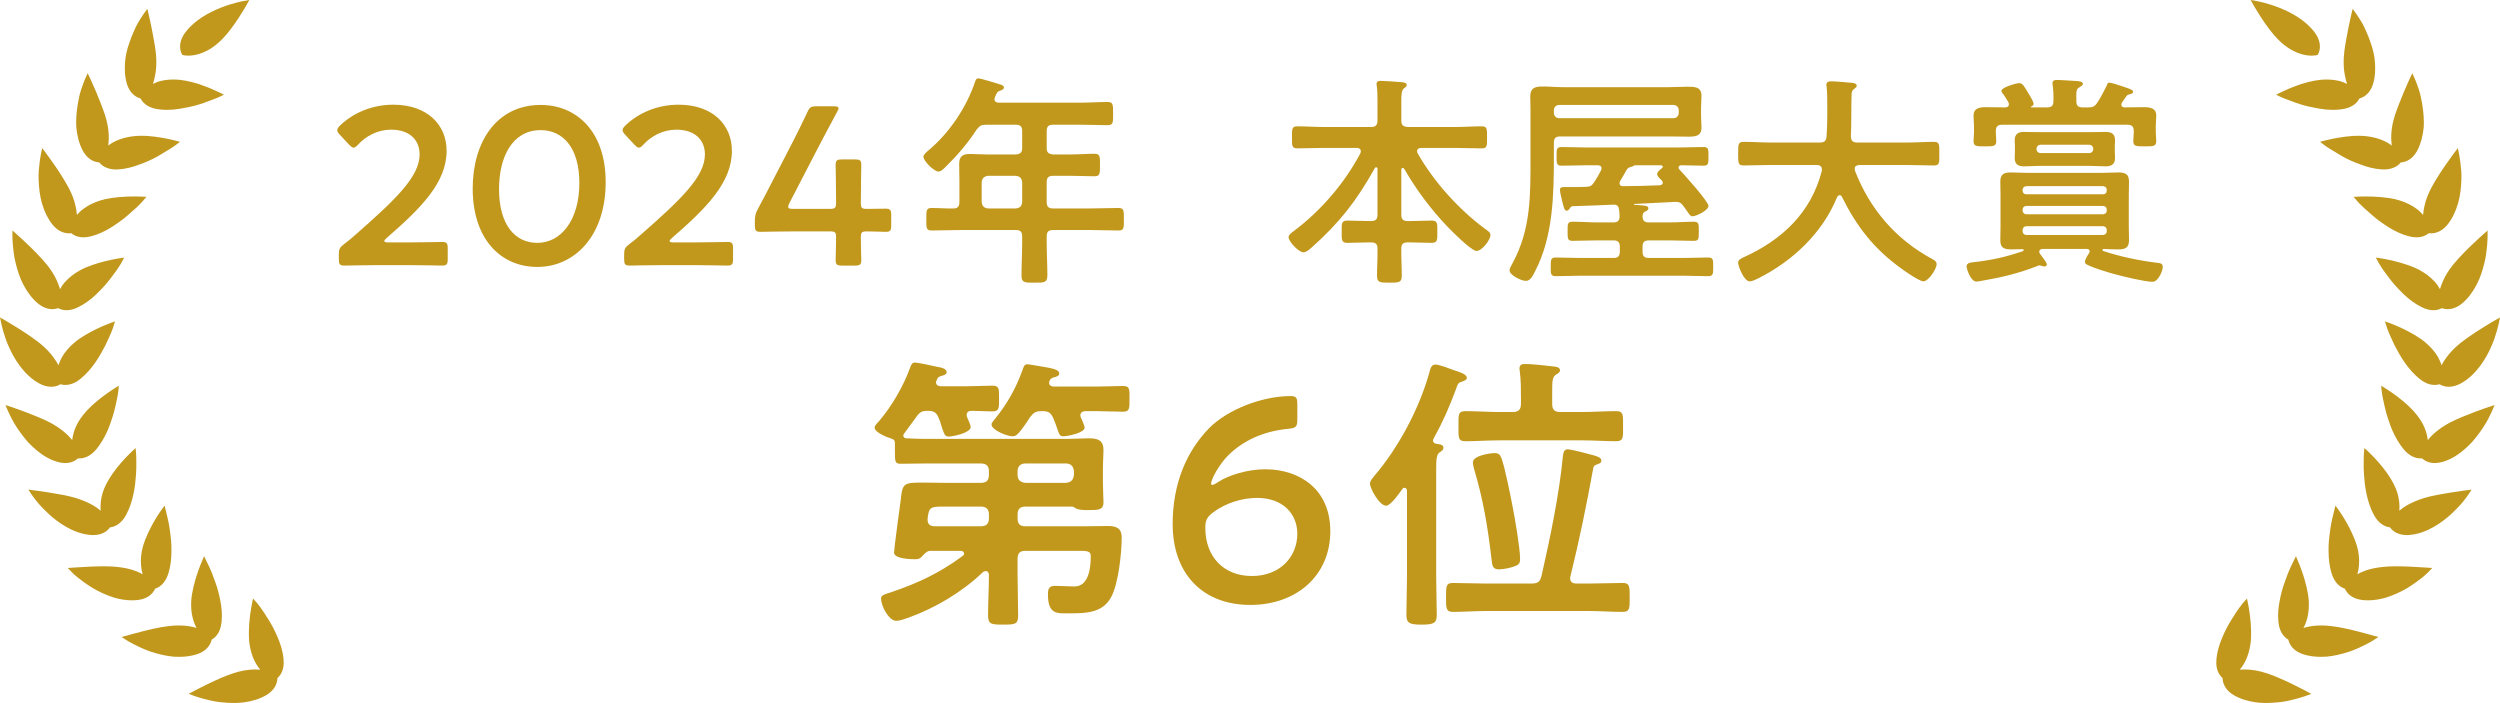 <svg enable-background="new 0 0 311.097 87.479" height="87.479" viewBox="0 0 311.097 87.479" width="311.097" xmlns="http://www.w3.org/2000/svg"><g fill="#c1981c"><path d="m281.991 87.479c-.407 0-.798-.022-1.162-.065-1.107-.144-2.06-.446-2.836-.895-.845-.488-1.184-1.102-1.32-1.531-.077-.246-.096-.457-.096-.607-.115-.098-.265-.252-.403-.473-.319-.512-.44-1.171-.358-1.957.09-.854.337-1.747.735-2.654.338-.797.73-1.556 1.134-2.19.405-.648.738-1.174 1.009-1.529.272-.37.455-.578.455-.578l.459-.521.142.68c.006.03.155.748.264 1.734.101.925.187 2.253.022 3.322-.242 1.569-.835 2.551-1.324 3.12.207-.018.411-.027.617-.027.897 0 1.815.162 2.808.495.859.288 1.918.739 3.148 1.34.945.459 1.65.835 1.65.835l.686.366-.73.266s-.342.125-.91.286l-.102.028c-.544.147-1.29.348-2.147.449-.664.072-1.216.106-1.741.106z"/><path d="m288.814 81.738c-.826 0-1.58-.112-2.243-.334-.926-.307-1.381-.84-1.6-1.234-.125-.225-.186-.429-.216-.575-.132-.073-.31-.193-.489-.382-.416-.437-.667-1.058-.745-1.846-.083-.854-.021-1.777.186-2.744.151-.797.382-1.62.668-2.371.23-.66.471-1.267.677-1.7l.653-1.339.485 1.175c.115.297.267.706.421 1.182.228.704.622 2.063.694 3.246.075 1.593-.306 2.672-.668 3.324.542-.161 1.27-.31 2.212-.31.397 0 .814.027 1.239.08 1.117.123 2.448.443 3.352.674l1.272.339 1.255.348-.866.551c-.158.09-.366.205-.626.339-.579.294-1.281.633-2.1.921-1.055.344-1.981.549-2.838.63-.248.017-.486.026-.723.026z"/><path d="m294.678 74.703c-.252 0-.501-.014-.74-.043-.78-.096-1.389-.392-1.812-.881-.17-.197-.272-.385-.332-.524-.144-.044-.341-.124-.553-.272-.345-.238-.818-.721-1.107-1.662-.243-.783-.361-1.647-.37-2.717-.021-.896.077-1.745.177-2.456.094-.773.231-1.41.329-1.807.101-.434.168-.701.168-.701l.183-.726.436.609c.019.026.456.639.945 1.502.357.631 1.004 1.863 1.325 3.034.205.752.278 1.493.224 2.268-.03.403-.099.785-.205 1.128.281-.152.627-.317 1.033-.46.619-.221 1.39-.377 2.292-.464.436-.042.936-.063 1.53-.063.691 0 1.379.029 1.902.054 1.049.05 1.825.106 1.825.106l.736.052-.51.534c-.01.011-.263.274-.719.645-.422.335-1.087.834-1.875 1.318-.819.486-1.76.907-2.653 1.188-.758.224-1.507.338-2.229.338z"/><path d="m299.489 66.586c-.652 0-1.208-.173-1.651-.514-.205-.159-.343-.322-.429-.446-.149-.014-.359-.054-.597-.156-.386-.165-.947-.543-1.415-1.405-.912-1.708-1.137-3.689-1.227-5.031-.044-.56-.04-1.058-.036-1.458l.001-.363c.001-.473.026-.752.026-.752l.063-.713.521.49c.022.021.561.529 1.224 1.281.787.889 1.48 1.876 1.901 2.708.372.726.594 1.442.679 2.186.045.393.052.779.022 1.138.288-.247.595-.465.928-.659.595-.347 1.315-.653 2.14-.913.979-.3 2.23-.506 3.235-.671l.129-.021c1.028-.167 1.813-.263 1.813-.263l.756-.092-.426.631s-.202.3-.565.76c-.348.449-.911 1.043-1.582 1.669-.98.897-2.958 2.422-5.21 2.58-.103.011-.204.014-.3.014z"/><path d="m302.981 57.623c-.393 0-.758-.081-1.086-.242-.232-.115-.399-.247-.508-.35-.056.006-.122.01-.195.01-.139 0-.282-.015-.423-.044-.412-.085-1.037-.343-1.663-1.094-.533-.647-1.007-1.439-1.41-2.355-.163-.376-.31-.77-.448-1.205-.128-.359-.248-.742-.351-1.126-.148-.568-.254-1.076-.34-1.486l-.061-.288c-.089-.466-.118-.744-.118-.744l-.073-.704.602.373c.026.016.652.406 1.448 1.009.978.732 1.857 1.562 2.41 2.277.774.976 1.226 2.022 1.344 3.113.489-.618 1.314-1.395 2.697-2.152.943-.501 2.149-.965 3.117-1.338 1.015-.382 1.768-.633 1.768-.633l.729-.242-.3.707s-.142.335-.41.857c-.171.349-.56 1.075-1.216 1.956-.286.389-.582.758-.88 1.096-.356.379-.722.723-1.094 1.032-.847.709-1.725 1.193-2.608 1.436-.322.091-.636.137-.931.137z"/><path d="m304.726 48.13c-.2 0-.397-.025-.587-.074-.25-.066-.44-.162-.566-.242-.143.045-.349.09-.605.09-.43 0-1.093-.129-1.853-.739-1.459-1.16-2.427-2.822-3.107-4.141l-.101-.214c-.272-.577-.507-1.075-.658-1.456-.174-.429-.255-.695-.255-.695l-.205-.67.657.242c.029.011.718.266 1.615.696.836.401 2.005 1.029 2.825 1.746.617.53 1.118 1.114 1.486 1.735.19.342.34.69.451 1.042.168-.328.373-.653.615-.971.416-.58.956-1.148 1.6-1.681.688-.559 1.633-1.217 2.811-1.957.888-.558 1.579-.956 1.579-.956l.67-.386-.157.757s-.074.356-.235.923c-.153.524-.383 1.312-.796 2.165-.428.955-1.66 3.316-3.767 4.409-.487.251-.963.377-1.417.377z"/><path d="m302.817 38.604c-.475 0-.976-.134-1.489-.397-.766-.38-1.518-.922-2.233-1.609-.676-.654-1.248-1.285-1.657-1.826l-.296-.393c-.32-.422-.596-.787-.784-1.087-.252-.382-.384-.626-.384-.626l-.332-.613.689.104c.03.005.756.116 1.719.357.918.232 2.204.618 3.122 1.139.699.388 1.305.86 1.798 1.399.295.324.503.642.658.929.093-.324.225-.68.396-1.065.288-.65.705-1.316 1.239-1.981.794-.969 1.816-1.972 2.355-2.485.759-.725 1.356-1.254 1.356-1.254l.581-.515-.004.776s-.001.364-.048.952l-.019.203c-.052.57-.118 1.28-.32 2.076-.212.843-.494 1.828-.974 2.736-.517.984-1.129 1.773-1.819 2.342-.584.469-1.186.705-1.791.705l-.115-.003c-.258-.014-.462-.07-.602-.123-.132.074-.329.161-.584.212-.146.032-.302.047-.462.047z"/><path d="m300.706 29.533c-.309 0-.641-.048-.987-.141-.829-.219-1.675-.6-2.511-1.132-.774-.489-1.464-.995-1.992-1.461-.201-.182-.395-.351-.577-.509-.315-.274-.588-.511-.791-.722-.327-.321-.509-.533-.509-.533l-.459-.537.705-.036s.306-.016.79-.016c.275 0 .608.005.974.021 1.409.066 2.52.231 3.302.49.762.241 1.45.582 2.041 1.011.351.252.62.524.833.778.026-.33.084-.705.173-1.121.152-.697.428-1.433.818-2.19.625-1.173 1.396-2.318 1.8-2.896.594-.858 1.07-1.493 1.07-1.493l.461-.614.157.752s.074.356.151.936l.033.285c.064.547.144 1.227.101 2.012-.038.855-.117 1.867-.406 2.866-.31 1.069-.753 1.964-1.314 2.66-.623.763-1.28 1.003-1.721 1.071-.117.017-.223.024-.317.024-.116 0-.216-.01-.297-.022-.115.099-.29.224-.529.325-.299.127-.635.192-.999.192z"/><path d="m296.638 21.087c-.091 0-.185-.003-.283-.009-.851-.054-1.746-.265-2.661-.626-.757-.263-1.519-.606-2.252-1.017-.322-.18-.614-.359-.871-.526l-.678-.407c-.402-.254-.625-.422-.625-.422l-.571-.431.692-.181c.03-.008.746-.194 1.736-.356.411-.066 1.027-.158 1.647-.196.236-.013.47-.019.701-.019.344 0 .667.015.959.046 1.293.142 2.424.56 3.195 1.169-.114-.898-.119-1.994.294-3.432.13-.463.318-1.002.573-1.648.213-.548.424-1.081.629-1.562.404-.958.741-1.674.741-1.674l.323-.689.309.696s.147.332.344.884l.029.084c.09.258.194.557.286.896.103.431.188.85.257 1.258.176 1.051.242 2.02.196 2.879-.106 1.129-.371 2.098-.789 2.896-.366.695-.859 1.162-1.465 1.385-.243.089-.454.119-.606.126-.092.119-.237.275-.45.422-.3.205-.834.454-1.66.454z"/><path d="m290.312 13.672c-.519 0-1.066-.048-1.624-.142-.722-.125-1.647-.3-2.408-.547-.425-.128-.799-.271-1.128-.397-.206-.079-.393-.151-.562-.206-.453-.167-.707-.286-.707-.286l-.653-.306.646-.32c.028-.014.693-.342 1.631-.703 1.07-.424 2.237-.726 3.197-.828.275-.028.548-.042.813-.042.51 0 1.007.053 1.477.156.422.095.771.238 1.069.392-.101-.309-.193-.675-.276-1.103-.138-.695-.178-1.477-.12-2.323.057-.885.256-1.93.432-2.852l.101-.538c.202-1.023.386-1.792.386-1.792l.176-.737.443.615s.212.294.518.793c.29.437.631 1.14 1.008 2.079.328.864.656 1.787.77 2.804.129 1.107.07 2.107-.176 2.971-.216.754-.604 1.309-1.153 1.65-.222.137-.424.208-.57.246-.065.135-.176.317-.355.503-.289.303-.84.695-1.816.834-.359.053-.736.079-1.119.079z"/><path d="m287.659 6.927c-.827 0-2.481-.273-4.258-2.098-1.441-1.481-2.911-4.079-2.973-4.189l-.359-.64.722.127c.202.036 4.974.903 7.226 3.883 1.144 1.513.485 2.653.457 2.701l-.074.124-.14.035c-.024.005-.24.057-.601.057z"/><path d="m29.106 87.479c.407 0 .798-.022 1.162-.065 1.107-.144 2.06-.446 2.836-.895.845-.488 1.184-1.102 1.32-1.531.077-.246.096-.457.096-.607.115-.098.265-.252.403-.473.319-.512.44-1.171.358-1.957-.09-.854-.337-1.747-.735-2.654-.338-.797-.73-1.556-1.134-2.19-.405-.648-.738-1.174-1.009-1.529-.272-.37-.455-.578-.455-.578l-.459-.521-.142.68c-.006.03-.155.748-.264 1.734-.101.925-.187 2.253-.022 3.322.242 1.569.835 2.551 1.324 3.12-.207-.018-.411-.027-.617-.027-.897 0-1.816.162-2.808.495-.859.288-1.918.739-3.148 1.34-.945.459-1.65.835-1.65.835l-.686.366.73.266s.342.125.91.286l.102.028c.544.147 1.29.348 2.147.449.665.072 1.217.106 1.741.106z"/><path d="m22.284 81.738c.826 0 1.58-.112 2.243-.334.926-.307 1.381-.84 1.6-1.234.125-.225.186-.429.216-.575.132-.073.31-.193.489-.382.416-.437.667-1.058.745-1.846.083-.854.021-1.777-.186-2.744-.151-.797-.382-1.62-.668-2.371-.23-.66-.471-1.267-.677-1.7l-.653-1.339-.485 1.175c-.115.297-.267.706-.421 1.182-.228.704-.622 2.063-.694 3.246-.075 1.593.306 2.672.668 3.324-.542-.161-1.27-.31-2.212-.31-.397 0-.814.027-1.239.08-1.117.123-2.448.443-3.352.674l-1.272.339-1.255.348.866.551c.158.09.366.205.626.339.579.294 1.281.633 2.1.921 1.055.344 1.981.549 2.838.63.247.017.486.026.723.026z"/><path d="m16.42 74.703c.252 0 .501-.014.74-.043.78-.096 1.389-.392 1.812-.881.17-.197.272-.385.332-.524.144-.044.341-.124.553-.272.345-.238.818-.721 1.107-1.662.243-.783.361-1.647.37-2.717.021-.896-.077-1.745-.177-2.456-.094-.773-.231-1.41-.329-1.807-.101-.434-.168-.701-.168-.701l-.183-.726-.436.609c-.019.026-.456.639-.945 1.502-.357.631-1.004 1.863-1.325 3.034-.205.752-.278 1.493-.224 2.268.03.403.099.785.205 1.128-.281-.152-.627-.317-1.033-.46-.619-.221-1.39-.377-2.292-.464-.436-.042-.936-.063-1.53-.063-.691 0-1.379.029-1.902.054-1.049.05-1.825.106-1.825.106l-.736.052.51.534c.01.011.263.274.719.645.422.335 1.087.834 1.875 1.318.819.486 1.76.907 2.653 1.188.758.224 1.506.338 2.229.338z"/><path d="m11.608 66.586c.652 0 1.208-.173 1.651-.514.205-.159.343-.322.429-.446.149-.014.359-.054.597-.156.386-.165.947-.543 1.415-1.405.912-1.708 1.137-3.689 1.227-5.031.044-.56.04-1.058.036-1.458l-.001-.363c-.001-.473-.026-.752-.026-.752l-.063-.713-.521.49c-.022.021-.561.529-1.224 1.281-.787.889-1.48 1.876-1.901 2.708-.372.726-.594 1.442-.679 2.186-.045.393-.052.779-.022 1.138-.288-.247-.595-.465-.928-.659-.595-.347-1.315-.653-2.14-.913-.979-.3-2.23-.506-3.235-.671l-.129-.021c-1.028-.167-1.813-.263-1.813-.263l-.756-.092.426.631s.202.3.565.76c.348.449.911 1.043 1.582 1.669.98.897 2.958 2.422 5.21 2.58.103.011.204.014.3.014z"/><path d="m8.116 57.623c.393 0 .758-.081 1.086-.242.232-.115.399-.247.508-.35.056.006.122.01.195.01.139 0 .282-.015.423-.044.412-.085 1.037-.343 1.663-1.094.533-.647 1.007-1.439 1.41-2.355.163-.376.31-.77.448-1.205.128-.359.248-.742.351-1.126.148-.568.254-1.076.34-1.486l.061-.288c.089-.466.118-.744.118-.744l.073-.704-.602.373c-.026.016-.652.406-1.448 1.009-.978.732-1.857 1.562-2.41 2.277-.774.976-1.226 2.022-1.344 3.113-.489-.618-1.314-1.395-2.697-2.152-.943-.501-2.149-.965-3.117-1.338-1.015-.382-1.768-.633-1.768-.633l-.729-.242.3.707s.142.335.41.857c.171.349.56 1.075 1.216 1.956.286.389.582.758.88 1.096.356.379.722.723 1.094 1.032.847.709 1.726 1.193 2.608 1.436.323.091.636.137.931.137z"/><path d="m6.371 48.13c.2 0 .397-.025.587-.074.25-.066.44-.162.566-.242.143.045.349.09.605.09.43 0 1.093-.129 1.853-.739 1.459-1.16 2.427-2.822 3.107-4.141l.101-.214c.272-.577.507-1.075.658-1.456.174-.429.255-.695.255-.695l.205-.67-.657.242c-.029.011-.718.266-1.615.696-.836.401-2.005 1.029-2.825 1.746-.617.53-1.118 1.114-1.486 1.735-.19.342-.34.69-.451 1.042-.168-.328-.373-.653-.615-.971-.416-.58-.956-1.148-1.601-1.681-.688-.559-1.633-1.217-2.811-1.957-.887-.558-1.577-.955-1.577-.955l-.67-.386.157.757s.074.356.235.923c.153.524.383 1.312.796 2.165.428.955 1.66 3.316 3.767 4.409.487.25.963.376 1.416.376z"/><path d="m8.281 38.604c.475 0 .976-.134 1.489-.397.766-.38 1.518-.922 2.233-1.609.676-.654 1.248-1.285 1.657-1.826l.296-.393c.32-.422.596-.787.784-1.087.252-.382.384-.626.384-.626l.332-.613-.689.104c-.03.005-.756.116-1.719.357-.918.232-2.204.618-3.122 1.139-.699.388-1.305.86-1.798 1.399-.295.324-.503.642-.658.929-.093-.324-.225-.68-.396-1.065-.288-.65-.705-1.316-1.239-1.981-.794-.969-1.816-1.972-2.355-2.485-.759-.725-1.356-1.254-1.356-1.254l-.581-.515.004.776s.001.364.048.952l.019.203c.052.57.118 1.28.32 2.076.212.843.494 1.828.974 2.736.517.984 1.129 1.773 1.819 2.342.584.469 1.186.705 1.791.705l.115-.003c.258-.014.462-.07.602-.123.132.074.329.161.584.212.145.032.302.047.462.047z"/><path d="m10.392 29.533c.309 0 .641-.048.987-.141.829-.219 1.675-.6 2.511-1.132.774-.489 1.464-.995 1.992-1.461.201-.182.395-.351.577-.509.315-.274.588-.511.791-.722.327-.321.509-.533.509-.533l.459-.537-.705-.036s-.306-.016-.79-.016c-.275 0-.608.005-.974.021-1.409.066-2.52.231-3.302.49-.762.241-1.45.582-2.041 1.011-.351.252-.62.524-.833.778-.026-.33-.084-.705-.173-1.121-.152-.697-.428-1.433-.818-2.19-.625-1.173-1.396-2.318-1.8-2.896-.594-.858-1.07-1.493-1.07-1.493l-.462-.615-.157.752s-.074.356-.151.936l-.032.286c-.064.547-.144 1.227-.101 2.012.038.855.117 1.867.406 2.866.31 1.069.753 1.964 1.314 2.66.623.763 1.28 1.003 1.721 1.071.117.017.223.024.317.024.116 0 .216-.01.297-.022.115.099.29.224.529.325.298.127.634.192.999.192z"/><path d="m14.459 21.087c.091 0 .185-.003.283-.009.851-.054 1.746-.265 2.661-.626.757-.263 1.519-.606 2.252-1.017.322-.18.614-.359.871-.526l.678-.407c.402-.254.625-.422.625-.422l.571-.431-.692-.181c-.03-.008-.746-.194-1.736-.356-.411-.066-1.027-.158-1.647-.196-.236-.013-.47-.019-.701-.019-.344 0-.667.015-.959.046-1.293.142-2.424.56-3.195 1.169.114-.898.119-1.994-.294-3.432-.13-.463-.318-1.002-.573-1.648-.213-.548-.424-1.081-.629-1.562-.404-.958-.741-1.674-.741-1.674l-.323-.689-.309.693s-.147.332-.344.884l-.029.084c-.09.258-.194.557-.286.896-.103.431-.188.85-.257 1.258-.176 1.051-.242 2.02-.196 2.879.106 1.129.371 2.098.789 2.896.366.695.859 1.162 1.465 1.385.243.089.454.119.606.126.092.119.237.275.45.422.3.208.834.457 1.66.457z"/><path d="m20.785 13.672c.519 0 1.066-.048 1.624-.142.722-.125 1.647-.3 2.408-.547.425-.128.799-.271 1.128-.397.206-.079.393-.151.562-.206.453-.167.707-.286.707-.286l.653-.306-.646-.32c-.028-.014-.693-.342-1.631-.703-1.07-.424-2.237-.726-3.197-.828-.275-.028-.548-.042-.813-.042-.51 0-1.007.053-1.477.156-.422.095-.771.238-1.069.392.101-.309.193-.675.276-1.103.138-.695.178-1.477.12-2.323-.057-.885-.256-1.93-.432-2.852l-.101-.538c-.202-1.023-.386-1.792-.386-1.792l-.176-.737-.443.615s-.212.294-.518.793c-.29.437-.631 1.14-1.008 2.079-.328.864-.656 1.787-.77 2.804-.129 1.107-.07 2.107.176 2.971.216.754.604 1.309 1.153 1.65.222.137.424.208.57.246.065.135.176.317.355.503.289.303.84.695 1.816.834.359.053.736.079 1.119.079z"/><path d="m23.438 6.927c.827 0 2.481-.273 4.258-2.098 1.441-1.481 2.911-4.079 2.973-4.189l.36-.64-.722.127c-.202.035-4.974.903-7.227 3.883-1.144 1.513-.485 2.653-.457 2.701l.074.124.14.035c.024.005.241.057.601.057z"/><path d="m50.759 30.165c1.428 0 4.06-.056 4.256-.056.588 0 .7.168.7.812v1.315c0 .645-.112.812-.7.812-.196 0-2.828-.057-4.256-.057h-3.64c-1.428 0-4.06.057-4.256.057-.588 0-.7-.168-.7-.812v-.504c0-.728.084-.924.672-1.372.504-.364.952-.756 1.428-1.176 5.04-4.424 7.952-7.224 7.952-9.968 0-1.82-1.26-3.08-3.556-3.08-1.68 0-3.136.812-4.088 1.848-.252.28-.42.393-.588.393-.14 0-.308-.141-.56-.393l-1.12-1.204c-.224-.252-.336-.42-.336-.588 0-.196.14-.364.392-.616 1.596-1.512 3.92-2.548 6.58-2.548 4.256 0 6.636 2.521 6.636 5.74 0 3.948-3.164 7.112-7.448 10.836-.224.196-.308.308-.308.392 0 .112.168.168.504.168h2.436z"/><path d="m75.37 22.661c0 6.664-3.836 10.557-8.512 10.557-4.48 0-8.036-3.389-8.036-9.772 0-5.74 2.94-10.388 8.456-10.388 4.397 0 8.092 3.219 8.092 9.603zm-13.271.868c0 4.368 1.932 6.692 4.76 6.692 2.996 0 5.236-2.884 5.236-7.448 0-4.396-2.044-6.58-4.816-6.58-3.556 0-5.18 3.388-5.18 7.336z"/><path d="m86.263 30.165c1.428 0 4.06-.056 4.256-.056.588 0 .699.168.699.812v1.315c0 .645-.111.812-.699.812-.196 0-2.828-.057-4.256-.057h-3.641c-1.428 0-4.06.057-4.256.057-.588 0-.7-.168-.7-.812v-.504c0-.728.084-.924.672-1.372.505-.364.952-.756 1.429-1.176 5.04-4.424 7.952-7.224 7.952-9.968 0-1.82-1.261-3.08-3.557-3.08-1.68 0-3.136.812-4.088 1.848-.252.28-.42.393-.588.393-.14 0-.308-.141-.56-.393l-1.12-1.204c-.225-.252-.336-.42-.336-.588 0-.196.14-.364.392-.616 1.596-1.512 3.92-2.548 6.58-2.548 4.256 0 6.636 2.521 6.636 5.74 0 3.948-3.164 7.112-7.448 10.836-.224.196-.308.308-.308.392 0 .112.168.168.504.168h2.437z"/><path d="m107.122 29.55c0 .951.056 2.604.056 2.8 0 .588-.168.7-.812.7h-1.568c-.644 0-.812-.112-.812-.7 0-.196.056-1.849.056-2.8 0-.645-.112-.756-.756-.756h-4.424c-1.624 0-4.032.056-4.229.056-.588 0-.7-.168-.7-.812v-.476c0-.672.084-1.036.393-1.596.616-1.12 1.204-2.269 1.764-3.36l2.464-4.76c.588-1.148 1.232-2.437 1.904-3.864.28-.644.448-.756 1.176-.756h2.101c.42 0 .615.056.615.252 0 .112-.084.252-.195.476-.896 1.652-1.624 3.024-2.324 4.368l-3.584 6.916c-.112.225-.168.393-.168.504 0 .196.196.252.616.252h4.592c.672 0 .756-.168.756-.812 0-1.904-.056-4.452-.056-4.648 0-.588.168-.7.812-.7h1.568c.644 0 .812.112.812.7 0 .196-.056 2.716-.056 4.704 0 .645.112.756.756.756.756 0 2.128-.027 2.324-.027.588 0 .7.168.7.812v1.26c0 .645-.112.812-.7.812-.196 0-1.568-.056-2.324-.056-.644-.001-.757.11-.757.755z"/><path d="m130.25 18.434c0 .532.224.728.784.784h2.239c.98 0 1.933-.084 2.912-.084.7 0 .7.308.7 1.428 0 1.092-.028 1.372-.7 1.372-.979 0-1.932-.056-2.912-.056h-2.239c-.561 0-.784.224-.784.783v2.492c0 .561.224.784.784.784h4.62c1.176 0 2.352-.056 3.527-.056.7 0 .672.336.672 1.399 0 1.092.028 1.4-.672 1.4-1.176 0-2.352-.057-3.527-.057h-4.62c-.561 0-.784.225-.784.784v.784c0 1.372.084 2.716.084 4.061 0 .924-.364.924-1.624.924-1.232 0-1.596 0-1.596-.896 0-1.372.084-2.716.084-4.088v-.784c0-.56-.225-.784-.784-.784h-6.944c-1.176 0-2.352.057-3.527.057-.7 0-.673-.309-.673-1.372 0-1.12-.027-1.428.673-1.428.896 0 1.819.084 2.743.056.504 0 .7-.28.7-.784v-2.66c0-.699-.028-1.372-.028-2.071 0-.98.421-1.261 1.372-1.261.673 0 1.345.057 2.017.057h3.668c.56-.057.784-.252.784-.784v-2.128c0-.561-.225-.784-.784-.784h-3.696c-.616 0-.784.112-1.176.588-1.092 1.68-2.408 3.22-3.836 4.62-.225.224-.588.616-.924.616-.561 0-1.876-1.316-1.876-1.849 0-.279.504-.672.699-.84 2.576-2.184 4.677-5.319 5.74-8.512.084-.252.168-.392.393-.392.308 0 2.296.615 2.716.756.195.056.476.14.476.392 0 .196-.252.309-.42.364-.448.14-.42.224-.7.812-.027.112-.056.168-.056.28 0 .308.224.393.504.42h10.164c1.148 0 2.268-.084 3.416-.084.7 0 .672.364.672 1.456 0 1.064.028 1.428-.672 1.428-1.148 0-2.268-.056-3.416-.056h-3.388c-.561 0-.784.224-.784.784v2.129zm-7.308 3.444c-.476.056-.728.308-.783.783v2.492c.056.504.308.729.783.784h3.473c.504-.056.728-.28.784-.784v-2.492c-.057-.476-.28-.728-.784-.783z"/><path d="m174.546 20.897c-.111 0-.168.112-.168.224v5.601c0 .56.225.784.756.784h.393c.868 0 1.735-.057 2.604-.057.784 0 .729.364.729 1.4 0 .952.056 1.372-.7 1.372-.868 0-1.764-.057-2.632-.057h-.393c-.504 0-.756.196-.756.729-.027 1.12.057 2.24.057 3.388 0 .868-.309.896-1.54.896-1.232 0-1.54-.028-1.54-.896 0-1.147.084-2.268.056-3.388 0-.532-.252-.729-.784-.729h-.336c-.896 0-1.764.057-2.632.057-.756 0-.7-.42-.7-1.372 0-1.008-.056-1.4.7-1.4.868 0 1.736.057 2.632.057h.336c.561 0 .784-.225.784-.784v-5.712c0-.112-.056-.196-.168-.196-.084 0-.14.056-.168.112-2.24 4.031-4.424 6.832-7.868 9.884-.252.224-.672.588-1.008.588-.588 0-1.848-1.344-1.848-1.876 0-.308.363-.56.588-.728 3.388-2.521 6.355-5.965 8.344-9.717.028-.084.056-.168.056-.252 0-.392-.392-.42-.504-.42h-4.116c-1.092 0-2.184.057-3.275.057-.7 0-.672-.336-.672-1.345 0-1.063-.028-1.399.672-1.399 1.092 0 2.184.084 3.275.084h5.908c.561 0 .784-.252.784-.784v-2.296c0-.729 0-1.428-.084-2.017-.028-.084-.028-.168-.028-.252 0-.336.225-.392.504-.392.448 0 2.129.112 2.66.168.196.028.588.056.588.336 0 .196-.14.28-.363.448-.28.224-.309.784-.309 1.651v2.353c0 .532.225.728.756.784h5.965c1.092 0 2.184-.084 3.275-.084.7 0 .672.336.672 1.372 0 1.063.028 1.372-.672 1.372-1.092 0-2.184-.057-3.275-.057h-4.284c-.225.028-.477.112-.477.393 0 .084.028.168.057.252 2.016 3.556 5.096 6.972 8.372 9.407.363.252.699.448.699.784 0 .645-1.063 1.988-1.735 1.988-.616 0-3.024-2.408-3.557-2.968-2.1-2.185-3.92-4.62-5.432-7.252-.057-.055-.114-.111-.198-.111z"/><path d="m194.147 16.978c-.561 0-.784.224-.784.756v1.708c0 4.732-.084 9.996-2.324 14.28-.308.616-.588 1.231-1.176 1.231-.532 0-2.016-.699-2.016-1.315 0-.252.252-.645.363-.868 2.324-4.284 2.24-8.512 2.24-13.216v-6.104c0-.56-.028-1.008-.028-1.372 0-1.035.42-1.315 1.513-1.315.868 0 1.708.084 2.548.084h13.188c.729 0 1.484-.057 2.24-.057.896 0 1.82-.027 1.82 1.12 0 .504-.057 1.036-.057 1.54v.896c0 .504.057 1.008.057 1.54 0 1.092-.84 1.12-1.708 1.12-.784 0-1.568-.028-2.353-.028zm7.42 13.719c0-.56-.225-.784-.784-.784h-2.044c-1.008 0-2.044.057-3.052.057-.616 0-.616-.252-.616-1.176 0-.896-.028-1.204.616-1.204 1.036 0 2.044.084 3.052.084h2.044c.504 0 .756-.196.756-.757 0-.252-.028-.531-.056-.783-.057-.393-.168-.645-.616-.672-1.708.084-3.416.14-5.124.195-.224 0-.28.112-.392.252-.084.141-.196.309-.393.309-.279 0-.363-.393-.504-.952-.084-.364-.336-1.316-.336-1.652s.308-.336.532-.336h.868c.588 0 1.176 0 1.792-.028.56 0 .783-.14 1.092-.615.308-.477.56-.924.812-1.4.028-.112.084-.168.084-.28 0-.308-.252-.392-.504-.392h-1.315c-1.064 0-2.101.056-3.164.056-.645 0-.616-.336-.616-1.176s-.028-1.147.616-1.147c1.063 0 2.1.056 3.164.056h11.34c1.063 0 2.128-.056 3.191-.056.616 0 .589.336.589 1.147 0 .84.027 1.176-.616 1.176-.924 0-1.849-.056-2.744-.056-.196 0-.364.084-.364.28 0 .111.028.168.112.252.56.588 3.612 3.976 3.612 4.536 0 .531-1.513 1.287-2.017 1.287-.28 0-.448-.392-1.063-1.231-.336-.476-.561-.588-1.148-.561l-4.984.253c-.027 0-.056.027-.056.056s.028.056.056.056c.169 0 .337.028.505.028.783.056 1.231.084 1.231.392 0 .225-.168.309-.364.393-.279.14-.336.279-.363.588 0 .56.224.784.783.784h2.549c1.008 0 2.016-.084 3.023-.084.672 0 .645.279.645 1.204 0 .951 0 1.176-.616 1.176-1.036 0-2.044-.057-3.052-.057h-2.549c-.56 0-.783.225-.783.784v.616c0 .56.224.784.783.784h4.341c1.008 0 2.016-.057 3.023-.057.672 0 .645.309.645 1.148 0 .812.027 1.176-.616 1.176-1.008 0-2.044-.056-3.052-.056h-12.88c-1.036 0-2.044.056-3.053.056-.672 0-.615-.392-.615-1.176s-.028-1.148.615-1.148c1.009 0 2.017.057 3.053.057h4.144c.56 0 .784-.225.784-.784v-.618zm6.664-15.987c.392 0 .672-.28.672-.673v-.308c0-.392-.28-.672-.672-.672h-14.196c-.392 0-.672.28-.672.672v.308c0 .393.28.673.672.673zm-4.761 5.852c-.084 0-.111.028-.168.056-.14.112-.168.112-.308.141-.28.056-.504.195-.616.447-.252.448-.504.896-.784 1.345-.027.084-.056.14-.056.252 0 .279.196.363.42.363 1.54 0 3.08-.056 4.592-.111.196-.028.364-.112.364-.309 0-.111-.056-.195-.112-.279-.336-.336-.588-.532-.588-.812s.364-.532.561-.7c.084-.056.14-.111.14-.195 0-.141-.14-.196-.252-.196h-3.193z"/><path d="m226.71 21.065c0-.392-.279-.532-.616-.532h-5.852c-1.092 0-2.184.057-3.276.057-.699 0-.672-.364-.672-1.456 0-1.12-.027-1.484.672-1.484 1.093 0 2.185.084 3.276.084h6.244c.532 0 .756-.196.812-.756.057-.868.084-1.764.084-2.632v-1.176c0-.841 0-1.765-.084-2.408-.027-.057-.027-.141-.027-.196 0-.392.308-.448.615-.448.477 0 2.129.141 2.633.196.195.028.531.084.531.364 0 .14-.111.224-.224.308-.364.252-.42.448-.42.868-.056 1.708 0 3.416-.084 5.152.028.504.252.728.756.728h6.3c1.092 0 2.185-.084 3.305-.084.699 0 .644.393.644 1.484 0 1.12.056 1.456-.672 1.456-1.092 0-2.185-.057-3.276-.057h-6.02c-.28.028-.561.112-.561.448 0 .112.028.168.028.252 1.848 4.788 5.096 8.568 9.632 11.004.28.168.532.28.532.645 0 .588-1.008 2.128-1.652 2.128-.476 0-2.296-1.261-2.744-1.597-3.388-2.436-5.544-5.208-7.392-8.932-.056-.112-.14-.196-.28-.196s-.224.112-.308.225c-1.82 4.479-5.516 7.952-9.772 10.107-.056.028-.084.057-.14.057-.308.168-.7.336-.979.336-.7 0-1.429-1.876-1.429-2.324 0-.336.336-.504.616-.645.084-.027.14-.056.196-.084 4.731-2.184 8.26-5.516 9.604-10.695z"/><path d="m251.827 31.117c0-.056-.056-.111-.168-.111-.448 0-.896.027-1.344.027-.868 0-1.4-.14-1.4-1.12 0-.56.028-1.119.028-1.735v-3.864c0-.616-.028-1.176-.028-1.708 0-.924.448-1.148 1.288-1.148.729 0 1.456.057 2.185.057h9.071c.7 0 1.428-.057 2.128-.057.868 0 1.345.196 1.345 1.148 0 .588-.028 1.148-.028 1.708v3.864c0 .588.028 1.147.028 1.708 0 .952-.477 1.147-1.316 1.147-.645 0-1.26-.027-1.876-.056-.112.056-.112.084-.112.14 0 .057.057.112.084.112 2.072.7 4.648 1.232 6.805 1.484.336.027.615.111.615.504 0 .476-.56 1.848-1.26 1.848-.952 0-3.724-.672-4.731-.952-.925-.252-2.521-.728-3.36-1.147-.168-.084-.336-.168-.336-.364 0-.309.336-.84.504-1.092.056-.084.084-.141.084-.252 0-.196-.14-.252-.308-.28h-5.572c-.225.028-.393.112-.393.336 0 .112.028.168.084.252.168.224.868 1.12.868 1.344 0 .141-.168.252-.308.252-.112 0-.28-.056-.364-.084-.084-.027-.168-.056-.252-.056s-.196.056-.28.084c-2.352.924-4.508 1.428-6.972 1.848-.168.028-.42.084-.588.084-.756 0-1.232-1.651-1.232-1.876 0-.447.505-.504.841-.531 2.239-.252 4.031-.645 6.159-1.372.055-.03.111-.085.111-.142zm2.912-17.752c.56 0 .784-.224.784-.756.027-.7 0-1.288-.084-1.988-.028-.084-.028-.168-.028-.252 0-.363.252-.42.561-.42.531 0 1.96.112 2.548.141.195.027.672.056.672.336 0 .195-.225.308-.448.448-.364.224-.392.363-.364 1.735 0 .532.225.756.784.756h.645c.588 0 .84-.084 1.176-.588.448-.672.812-1.399 1.176-2.128.056-.168.112-.364.308-.364.28 0 1.204.309 1.513.42 1.456.448 1.456.589 1.456.7 0 .252-.28.28-.448.336-.225.057-.28.084-.42.28-.112.14-.393.588-.504.729-.057.111-.084.168-.084.279 0 .252.195.336.392.336.784 0 1.568-.027 2.38-.027.756 0 1.568.084 1.568 1.035 0 .421-.057.841-.057 1.261v.868c0 .363.057.699.057 1.063 0 .672-.42.645-1.428.645-.98 0-1.429.027-1.429-.616 0-.364.057-.729.057-1.092v-.196c0-.561-.225-.784-.784-.784h-15.596c-.532 0-.784.224-.784.784v.196c0 .363.056.728.056 1.092 0 .644-.448.616-1.399.616-.98 0-1.429.027-1.429-.616 0-.336.057-.729.057-1.092v-.868c0-.393-.057-.812-.057-1.232 0-.952.756-1.063 1.513-1.063.812 0 1.623.027 2.436.027.252 0 .448-.111.448-.392 0-.112-.028-.168-.057-.252-.168-.309-.447-.729-.644-1.008-.084-.112-.224-.252-.224-.42 0-.42 1.876-.952 2.212-.952.392 0 .615.363 1.12 1.231.168.252.672 1.092.672 1.345 0 .195-.141.279-.309.336-.056.056-.027.111.028.111zm8.427 5.572c0 .224.028.476.028.7 0 .812-.448 1.063-1.176 1.063-.616 0-1.232-.056-1.849-.056h-6.468c-.588 0-1.204.056-1.792.056-.756 0-1.204-.224-1.204-1.063 0-.225.028-.477.028-.7v-.784c0-.224-.028-.448-.028-.672 0-.812.42-1.063 1.176-1.063.616 0 1.232.027 1.82.027h6.468c.616 0 1.204-.027 1.82-.027.756 0 1.204.224 1.204 1.035 0 .252-.028.477-.028.7v.784zm-1.456 5.237c.28 0 .448-.168.448-.448v-.112c0-.252-.168-.42-.448-.448h-9.576c-.279.028-.42.196-.447.448v.112c.027.28.168.448.447.448zm-9.576 1.456c-.279.027-.42.168-.447.447v.141c.027.252.168.42.447.447h9.576c.28-.027.448-.195.448-.447v-.141c0-.279-.168-.42-.448-.447zm0 2.519c-.279.028-.42.196-.447.448v.196c.027.252.168.42.447.447h9.576c.28-.027.448-.195.448-.447v-.196c0-.252-.168-.42-.448-.448zm1.288-9.547c.028.252.196.42.448.448h6.16c.252-.028.42-.196.448-.448v-.14c-.028-.252-.196-.42-.448-.448h-6.16c-.252.028-.42.196-.448.448z"/><path d="m138.324 74.197c-1.044 2.088-3.168 2.124-5.22 2.124-1.512 0-2.7.216-2.7-2.376 0-.792.217-1.044.937-1.044s1.403.072 2.088.072c.468 0 2.304.288 2.304-3.779 0-.72-.648-.648-1.872-.648h-6.264c-.684 0-.972.288-.972 1.008v1.98c0 1.655.072 3.348.072 5.039 0 1.116-.36 1.152-1.872 1.152s-1.871-.036-1.871-1.188c0-1.691.107-3.348.107-5.039-.036-.216-.107-.432-.396-.432-.108 0-.216.035-.324.107-2.592 2.483-5.903 4.464-9.287 5.688-.396.144-1.115.396-1.512.396-.972 0-1.907-1.907-1.907-2.771 0-.432.468-.54 1.151-.756 3.42-1.151 6.119-2.411 9.035-4.571.107-.072.144-.144.144-.288 0-.216-.216-.324-.396-.324h-3.815c-.468 0-.792.469-1.116.792-.252.252-.504.252-.828.252-.575 0-2.556-.071-2.556-.827 0-.433.756-6.012.828-6.516.216-2.124.36-2.195 2.735-2.195 1.008 0 2.052.035 3.096.035h4.14c.684 0 1.008-.287 1.008-1.008v-.432c0-.684-.324-.972-1.008-.972h-6.947c-1.008 0-2.016.036-3.023.036-.72 0-.72-.288-.72-1.548v-.937c0-.359-.072-.539-.432-.647-.504-.144-2.088-.756-2.088-1.368 0-.252.323-.575.504-.756 1.619-1.871 3.132-4.499 3.959-6.839.108-.252.216-.504.54-.504s2.376.432 2.808.54c.396.072 1.152.18 1.152.684 0 .216-.324.36-.504.396-.468.144-.576.144-.756.611-.036.072-.072.145-.072.216 0 .36.252.469.576.504h3.312c1.115 0 2.231-.071 3.131-.071.864 0 .828.396.828 1.619 0 1.152.036 1.584-.828 1.584-.575 0-1.871-.072-2.556-.072-.359 0-.647.108-.647.54 0 .108.036.217.072.288.107.252.432.972.432 1.188 0 .72-2.195 1.188-2.771 1.188-.432 0-.54-.324-.828-1.188-.107-.288-.18-.685-.396-1.152-.288-.684-.612-.864-1.332-.864-.756 0-1.008.145-1.44.757l-1.476 2.016c-.071.071-.144.18-.144.288 0 .252.18.359.396.359.756.036 1.548.072 2.304.072h17.638c.9 0 1.836-.072 2.736-.072 1.115 0 1.835.216 1.835 1.476 0 .685-.071 1.404-.071 2.304v1.836c0 .828.071 1.692.071 2.34 0 1.008-.72.972-1.943.972-.468 0-1.116 0-1.512-.216-.144-.107-.252-.18-.396-.216h-5.868c-.684 0-.972.324-.972 1.008v.432c0 .721.288 1.008.972 1.008h7.668c.863 0 1.764-.035 2.627-.035 1.008 0 1.692.287 1.692 1.403-.001 1.942-.397 5.65-1.26 7.341zm-15.263-10.15c0-.684-.324-1.008-1.008-1.008h-4.355c-1.907 0-2.088 0-2.268 1.476v.18c0 .576.36.792.899.792h5.724c.684 0 1.008-.287 1.008-1.008zm16.702-12.815c-1.008 0-2.195-.072-3.312-.072h-1.332c-.36 0-.684.145-.684.54 0 .108.036.181.071.252.108.252.469 1.044.469 1.26 0 .648-2.124 1.08-2.664 1.08-.432 0-.504-.216-.792-1.08-.107-.288-.252-.72-.468-1.224-.324-.684-.648-.828-1.368-.828-.827 0-1.008.145-1.512.756-.324.54-.899 1.368-1.296 1.836-.252.288-.468.54-.899.54-.612 0-2.592-.756-2.592-1.476 0-.216.288-.504.396-.648 1.548-1.907 2.628-3.815 3.456-6.119.144-.396.216-.72.611-.72.181 0 1.152.18 1.404.216 1.764.288 2.556.433 2.556.937 0 .288-.288.359-.504.432-.324.072-.54.144-.684.432-.036.108-.072.181-.072.288 0 .324.288.468.576.468h5.327c1.151 0 2.34-.071 3.275-.071.9 0 .828.432.828 1.619.002 1.115.038 1.582-.79 1.582zm-6.119 7.415c-.072-.611-.36-.972-1.008-.972h-5.04c-.611 0-.972.36-.972.972v.432c0 .648.36.937.972 1.008h5.04c.647-.071.936-.359 1.008-1.008z"/><path d="m151.646 59.943c1.225-.792 3.563-1.548 5.796-1.548 4.247 0 8.099 2.448 8.099 7.703 0 5.651-4.355 9.179-9.935 9.179-6.155 0-9.683-4.104-9.683-10.043 0-5.111 1.764-9.106 4.535-11.95 2.304-2.34 6.623-3.995 10.114-3.995.721 0 .864.18.864 1.008v1.871c0 .937-.144 1.08-1.08 1.188-3.096.288-5.651 1.439-7.559 3.348-1.008 1.008-2.088 2.879-2.088 3.491 0 .108.072.144.144.144.145 0 .433-.144.793-.396zm-.684 3.816c-.899.648-.972 1.188-.972 1.944 0 3.563 2.268 5.975 5.795 5.975s5.651-2.411 5.651-5.255c0-2.52-1.836-4.464-5.003-4.464-1.835 0-3.887.612-5.471 1.8z"/><path d="m172.491 62.931c-.864 0-2.016-2.195-2.016-2.735 0-.36.323-.684.54-.972 3.023-3.527 5.579-8.352 6.839-12.814.144-.576.252-1.044.792-1.044.432 0 1.764.504 2.231.684.684.216 1.656.504 1.656.973 0 .252-.396.396-.612.468-.468.144-.504.252-.756.972-.828 2.231-1.62 4.031-2.771 6.119-.036.072-.072.144-.072.252 0 .252.216.36.432.396.288.036.864.072.864.469 0 .323-.288.468-.504.611-.36.288-.396.9-.396 2.16v13.391c0 1.547.072 3.095.072 4.679 0 1.008-.396 1.188-1.907 1.188-1.548 0-1.872-.217-1.872-1.26 0-1.548.072-3.096.072-4.607v-10.838c-.036-.145-.108-.324-.288-.324-.145 0-.181.036-.288.145-.325.468-1.441 2.087-2.016 2.087zm22.604-7.019c.433 0 2.736.611 3.24.756.359.107.936.252.936.647 0 .324-.324.396-.611.504-.253.108-.324.145-.396.433-.828 4.535-1.728 8.963-2.844 13.462-.036.036-.036.145-.036.216 0 .504.324.685.792.685h1.62c1.368 0 2.735-.072 4.14-.072.863 0 .863.432.863 1.8 0 1.367 0 1.8-.863 1.8-1.404 0-2.771-.108-4.14-.108h-12.887c-1.367 0-2.735.108-4.104.108-.863 0-.863-.433-.863-1.8 0-1.404 0-1.8.863-1.8 1.368 0 2.736.072 4.104.072h5.688c.756 0 1.044-.217 1.224-.937 1.044-4.571 2.232-10.259 2.664-14.938.071-.396.106-.828.61-.828zm-1.943-5.651c0 .72.288 1.008 1.008 1.008h2.735c1.404 0 2.808-.108 4.212-.108.936 0 .864.504.864 1.872 0 1.404.071 1.872-.864 1.872-1.404 0-2.808-.108-4.212-.108h-10.33c-1.404 0-2.808.108-4.212.108-.936 0-.863-.468-.863-1.872 0-1.403-.072-1.872.863-1.872 1.404 0 2.808.108 4.212.108h1.691c.684 0 1.008-.288 1.008-1.008v-.684c0-1.116 0-2.269-.144-3.384-.036-.108-.036-.252-.036-.36 0-.432.288-.54.684-.54.72 0 2.556.181 3.348.288.324.036 1.008.036 1.008.504 0 .252-.18.324-.504.54-.432.288-.468.792-.468 1.908zm-6.335 6.695c.432 1.115 1.151 4.715 1.403 6.047.288 1.476.937 5.184.937 6.551 0 .396-.072.648-.469.828-.539.252-1.547.468-2.159.468-.864 0-.828-.539-.936-1.367-.469-3.96-1.009-7.271-2.16-11.123-.072-.288-.144-.54-.144-.828 0-.863 2.231-1.151 2.699-1.151.432-.001.648.142.829.575z"/></g></svg>